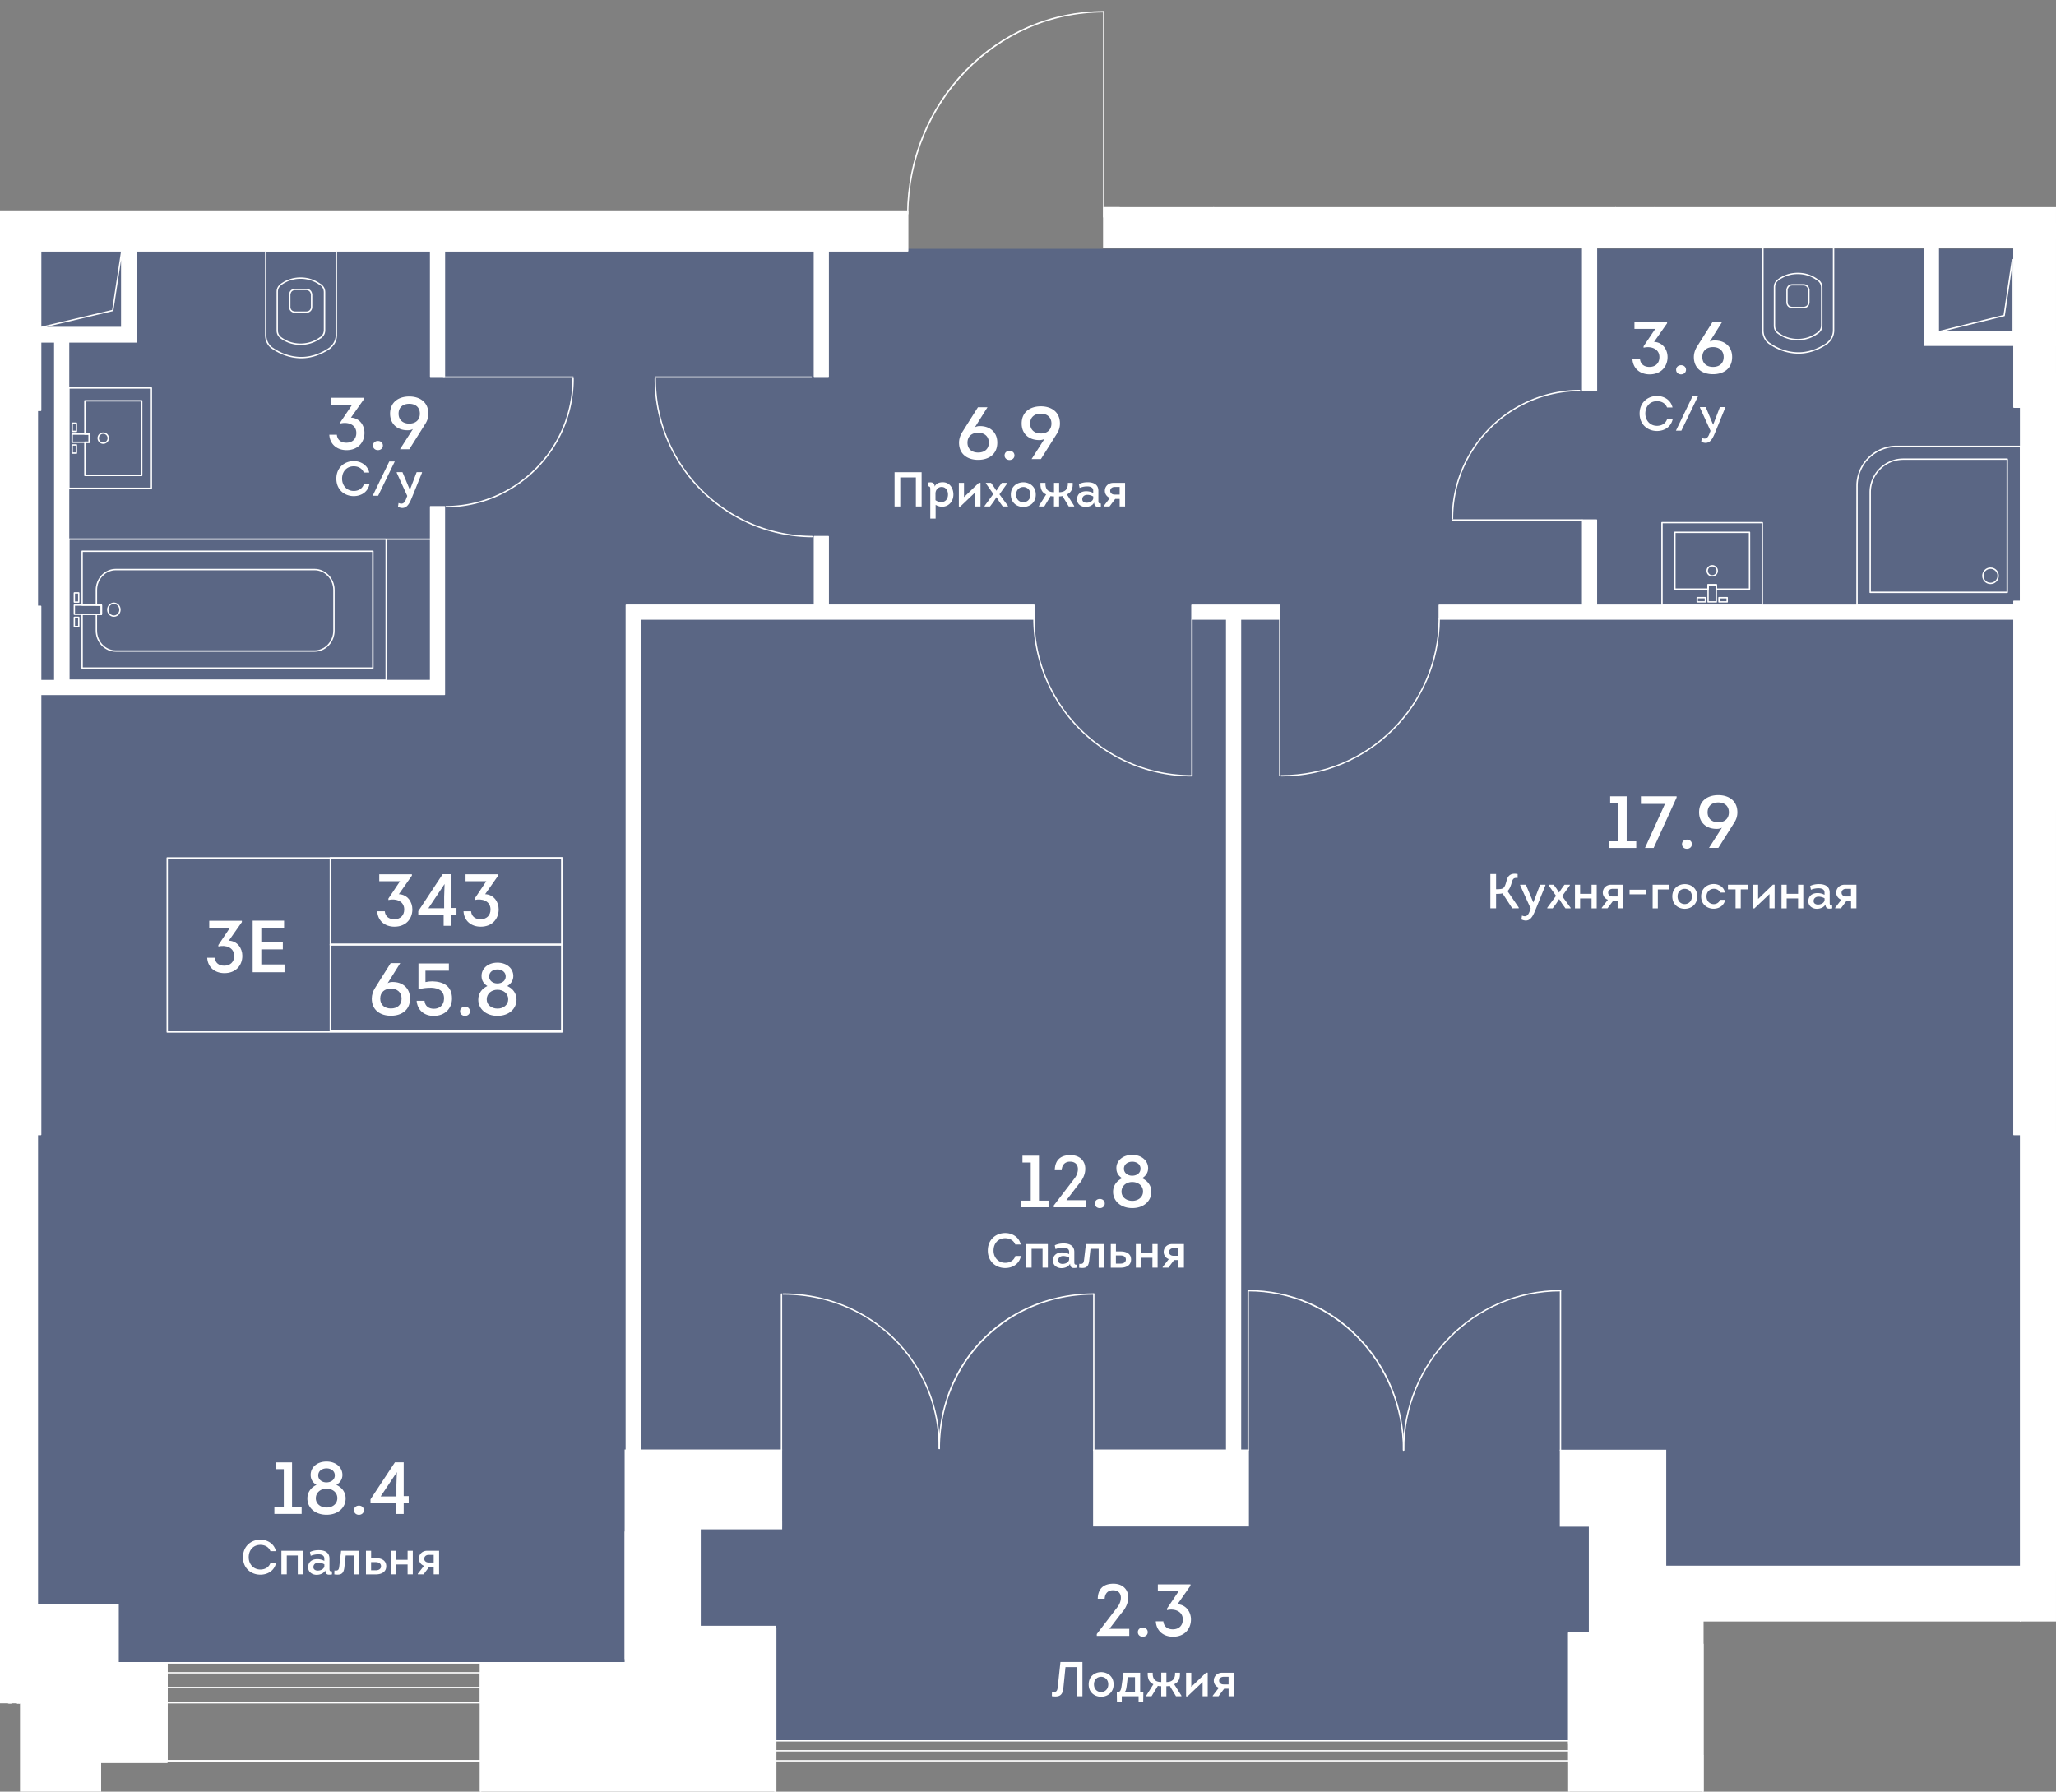 <svg viewBox="0 0 573.77 500" xmlns="http://www.w3.org/2000/svg"><rect x="0" y="0" width="573.77" height="500" fill="#808080" stroke="none"/><clipPath id="a"><path d="M312.49 57.8V0h-68.51v57.8H0v417.65h5.58V500h469.84v-47.49h98.35V57.8z"/></clipPath><clipPath id="b"><path d="M-913.89-779.67h2659.83V500.6H-913.89z"/></clipPath><clipPath id="c"><path d="M-913.89-779.67h2659.83V500.6H-913.89z"/></clipPath><path d="M7.04 69.43v394.74h208.01v21.73h259.02v-48.67h96.59V69.43z" fill="#425688" opacity=".6"/><g clip-path="url(#a)"><g clip-path="url(#b)" fill="#fff"><path clip-path="url(#c)" d="M488.24 164.61h-9.27c-.11 0-.19-.08-.19-.19v-1.02h-1.9v1.02c0 .11-.08.19-.19.19h-9.27c-.05 0-.1-.02-.14-.06-.04-.03-.06-.08-.06-.14v-15.85c0-.11.08-.19.19-.19h20.83c.11 0 .19.08.19.19v15.86c.01.11-.08.19-.19.19m-9.07-.39h8.88v-15.47H467.6v15.47h8.88v-1.02c0-.11.08-.19.19-.19h2.29c.11 0 .19.08.19.19v1.02zm-3.23 3.94h-2.29a.19.19 0 0 1-.19-.19v-1.17c0-.11.08-.19.19-.19h2.29c.1 0 .19.08.19.19v1.17c0 .11-.09.19-.19.19m-2.1-.38h1.9v-.79h-1.9zm8.17.38h-2.29a.19.19 0 0 1-.19-.19v-1.17c0-.1.08-.19.19-.19h2.29c.11 0 .19.08.19.19v1.17c0 .11-.08.19-.19.19m-2.1-.38h1.9V167h-1.9z"/><path clip-path="url(#c)" d="M477.83 160.9c-.88 0-1.6-.72-1.6-1.6s.72-1.6 1.6-1.6 1.6.72 1.6 1.6c0 .89-.72 1.6-1.6 1.6m0-2.81c-.67 0-1.21.54-1.21 1.21s.54 1.21 1.21 1.21 1.21-.54 1.21-1.21c0-.66-.54-1.21-1.21-1.21"/><path clip-path="url(#c)" d="M491.83 169.12h-28.01c-.05 0-.1-.02-.14-.06-.04-.03-.06-.09-.06-.14v-23.06c0-.11.08-.19.19-.19h28.01c.05 0 .1.02.14.06.04.03.05.08.05.14v23.06c.02.1-.07.19-.18.19m-27.82-.39h27.63v-22.68h-27.63z"/><path clip-path="url(#c)" d="M478.97 168.16h-2.29c-.11 0-.19-.08-.19-.19v-4.77c0-.11.08-.19.19-.19h2.29c.05 0 .1.02.14.06.03.03.05.08.05.14v4.77c.01.1-.08.18-.19.18m-2.1-.38h1.9v-4.38h-1.91v4.38zm-437.31-34.9H23.7c-.05 0-.1-.02-.14-.06-.04-.03-.06-.08-.06-.14v-9.27c0-.11.08-.19.19-.19h1.02v-1.9h-1.02c-.11 0-.19-.08-.19-.19v-9.27c0-.05.02-.1.06-.14.03-.04.08-.06.14-.06h15.85c.11 0 .19.08.19.19v20.83c0 .05-.02.1-.05.14s-.08.06-.13.06m-15.66-.38h15.47v-20.45H23.9v8.88h1.02c.11 0 .19.09.19.19v2.29c0 .11-.08.19-.19.19H23.9zm-2.58-11.92h-1.17c-.11 0-.19-.08-.19-.19v-2.29c0-.11.08-.19.19-.19h1.17c.1 0 .19.08.19.19v2.29c0 .1-.08.19-.19.19m-.98-.39h.78v-1.9h-.78zm.98 6.46h-1.17a.19.19 0 0 1-.19-.19v-2.29c0-.11.08-.19.19-.19h1.17c.1 0 .19.08.19.19v2.29c0 .1-.08.19-.19.19m-.98-.39h.79v-1.9h-.79z"/><path clip-path="url(#c)" d="M28.81 123.87c-.88 0-1.6-.72-1.6-1.6s.72-1.6 1.6-1.6 1.6.72 1.6 1.6c0 .89-.71 1.6-1.6 1.6m0-2.81c-.67 0-1.21.54-1.21 1.21s.54 1.21 1.21 1.21 1.21-.54 1.21-1.21c.01-.66-.54-1.21-1.21-1.21"/><path clip-path="url(#c)" d="M42.26 136.47H19.19c-.05 0-.1-.02-.14-.06-.04-.03-.06-.08-.06-.14v-28.01c0-.1.08-.19.19-.19h23.06c.11 0 .19.08.19.19v28.01c0 .05-.02.1-.05.14-.02.04-.07.06-.12.06m-22.87-.38h22.68v-27.62H19.4z"/><path clip-path="url(#c)" d="M24.92 123.61h-4.77c-.05 0-.1-.02-.14-.06-.04-.03-.06-.08-.06-.14v-2.29c0-.11.08-.19.19-.19h4.76c.11 0 .19.08.19.19v2.29c.02.12-.07.2-.17.2m-4.58-.38h4.38v-1.9h-4.38zM503.29 86h-3.08c-1 0-1.7-.69-1.7-1.67V80.8c0-.08.03-.14.05-.17.15-.82.8-1.34 1.65-1.34h3.08c.86 0 1.51.53 1.65 1.35.02.02.05.08.05.16v3.54c0 .98-.69 1.66-1.7 1.66m-3.09-6.33c-.67 0-1.16.4-1.27 1.04v.02c-.01.04-.03.08-.05.1v3.51c0 .76.53 1.28 1.32 1.28h3.08c.79 0 1.32-.52 1.32-1.28V80.8c-.02 0-.03-.03-.05-.08-.12-.65-.6-1.05-1.27-1.05z"/><path clip-path="url(#c)" d="M501.96 98.7h-.27c-2.79-.05-5.6-1-8.12-2.77-1.14-.86-1.78-2.22-1.78-3.72V68.93c0-.11.09-.19.19-.19h19.72c.11 0 .19.08.19.19v23.22a4.7 4.7 0 0 1-1.71 3.66.2.2 0 0 1-.08.12c-2.58 1.81-5.4 2.77-8.14 2.77m-.06-.39h.06c2.63 0 5.35-.92 7.84-2.65.01-.04.03-.08.07-.1a4.312 4.312 0 0 0 1.63-3.41V69.12h-19.33V92.2c0 1.38.59 2.63 1.63 3.41 2.51 1.76 5.32 2.7 8.1 2.7"/><path clip-path="url(#c)" d="M501.71 94.95c-2.05 0-3.93-.61-5.58-1.81-.76-.59-1.12-1.3-1.12-2.24V80.17c0-.94.36-1.65 1.12-2.23 1.65-1.21 3.53-1.82 5.59-1.82s3.93.61 5.57 1.8c.03 0 .07.01.11.03.02.01.05.03.07.05.01.01.03.04.04.06.74.58 1.09 1.28 1.09 2.22V90.8c0 .93-.34 1.63-1.09 2.21-.01.02-.02.05-.04.07a.18.18 0 0 1-.07.05c-.05.02-.09.02-.12.03-1.62 1.18-3.5 1.79-5.57 1.79m-5.35-2.12c1.58 1.16 3.38 1.74 5.35 1.74 1.98 0 3.78-.59 5.36-1.75.04-.03.08-.04.11-.05.01-.02.02-.03.04-.04.66-.51.97-1.12.97-1.94V80.27c0-.82-.31-1.43-.97-1.94-.01-.01-.03-.02-.04-.04-.03 0-.07-.02-.11-.04-1.58-1.16-3.38-1.75-5.37-1.75-1.97 0-3.78.59-5.35 1.74-.66.5-.96 1.12-.96 1.92V90.9c.01.81.31 1.42.97 1.93M85.45 87.3h-3.08c-1 0-1.7-.69-1.7-1.67v-3.54c0-.08.03-.14.05-.17.15-.82.79-1.34 1.65-1.34h3.08c.86 0 1.51.53 1.65 1.35.02.02.05.08.05.16v3.54c.01.98-.69 1.67-1.7 1.67m-3.08-6.33c-.67 0-1.16.4-1.27 1.04v.02c-.01.04-.03.08-.05.1v3.51c0 .76.53 1.28 1.32 1.28h3.08c.79 0 1.32-.52 1.32-1.28V82.1c-.02 0-.03-.03-.05-.08-.12-.65-.6-1.05-1.27-1.05z"/><path clip-path="url(#c)" d="M84.13 99.99h-.27c-2.79-.05-5.6-1-8.12-2.77-1.14-.86-1.78-2.22-1.78-3.72V70.23c0-.11.08-.19.19-.19h19.72c.11 0 .19.08.19.19v23.22a4.7 4.7 0 0 1-1.71 3.66.2.2 0 0 1-.08.12c-2.58 1.8-5.4 2.76-8.14 2.76m-.06-.38h.06c2.63 0 5.35-.92 7.84-2.65.01-.04.03-.08.07-.1a4.312 4.312 0 0 0 1.63-3.41V70.42H74.34V93.5c0 1.38.59 2.63 1.63 3.41 2.51 1.76 5.31 2.7 8.1 2.7"/><path clip-path="url(#c)" d="M83.88 96.25c-2.05 0-3.93-.61-5.58-1.81-.76-.59-1.12-1.3-1.12-2.24V81.47c0-.94.36-1.65 1.12-2.23 1.65-1.21 3.53-1.82 5.59-1.82s3.92.61 5.57 1.8c.03 0 .07.01.11.03.02.01.05.03.07.05.01.01.02.04.04.06.74.58 1.09 1.28 1.09 2.22V92.1c0 .93-.34 1.63-1.09 2.21-.01.02-.02.05-.04.07a.18.18 0 0 1-.07.05c-.05.02-.08.02-.11.02-1.64 1.19-3.52 1.8-5.58 1.8m-5.35-2.13c1.58 1.16 3.38 1.74 5.35 1.74 1.98 0 3.78-.59 5.36-1.75.04-.03.08-.04.11-.05.01-.02.02-.03.04-.04.66-.51.97-1.12.97-1.94V81.57c0-.82-.31-1.43-.97-1.94-.01-.01-.03-.02-.04-.04-.03 0-.07-.02-.11-.04-1.58-1.16-3.38-1.75-5.37-1.75-1.97 0-3.78.59-5.35 1.74-.66.5-.96 1.12-.96 1.92V92.2c0 .8.31 1.42.97 1.92m485.36 75h-45.65c-.05 0-.1-.02-.14-.06-.04-.03-.06-.09-.06-.14l.01-33.32c0-6.19 5.04-11.23 11.23-11.23h34.62c.05 0 .1.02.14.06.03.03.05.08.05.14v44.36c0 .1-.09.19-.2.19m-45.45-.39h45.26l.01-43.97h-34.42c-5.98 0-10.85 4.86-10.85 10.84z"/><path clip-path="url(#c)" d="M560.17 165.5h-38.25c-.11 0-.19-.08-.19-.19v-27.92c0-2.52.98-4.89 2.77-6.68a9.372 9.372 0 0 1 6.67-2.76h29c.05 0 .1.02.14.06.03.03.05.08.05.14v37.17c0 .09-.08.18-.19.18m-38.06-.39h37.86l.01-36.78h-28.81c-2.42 0-4.69.94-6.4 2.65a8.985 8.985 0 0 0-2.65 6.4z"/><path clip-path="url(#c)" d="M555.5 163.01c-1.28 0-2.32-1.04-2.32-2.32s1.04-2.32 2.32-2.32 2.32 1.04 2.32 2.32-1.04 2.32-2.32 2.32m0-4.25c-1.07 0-1.93.87-1.93 1.93 0 1.07.87 1.94 1.93 1.94 1.07 0 1.93-.87 1.93-1.94 0-1.06-.86-1.93-1.93-1.93m-432.88-8.1H107.9c-.11 0-.19-.08-.19-.19s.08-.19.19-.19h14.72c.11 0 .19.08.19.19s-.08.19-.19.19"/><path clip-path="url(#c)" d="M107.77 190.03H19.19c-.05 0-.1-.02-.14-.06-.04-.03-.06-.08-.06-.14v-39.37c0-.1.08-.19.19-.19h88.58c.05 0 .1.02.14.06.04.03.06.08.06.14v39.37c0 .1-.08.19-.19.19m-88.38-.39h88.19v-38.98H19.39z"/><path clip-path="url(#c)" d="M31.78 172.13c-1.05 0-1.89-.89-1.89-1.98 0-1.1.85-1.99 1.89-1.99 1.05 0 1.89.89 1.89 1.99.01 1.09-.84 1.98-1.89 1.98m0-3.58c-.83 0-1.51.72-1.51 1.6s.68 1.6 1.51 1.6 1.51-.72 1.51-1.6-.68-1.6-1.51-1.6m-9.8 6.48h-1.24c-.11 0-.19-.08-.19-.19v-2.56c0-.11.08-.19.19-.19h1.24c.11 0 .19.08.19.19v2.56c.01.1-.08.19-.19.19m-1.05-.38h.86v-2.18h-.86zm1.05-6.43h-1.24c-.11 0-.19-.08-.19-.19v-2.56c0-.11.08-.19.19-.19h1.24c.11 0 .19.08.19.19v2.56c.01.11-.08.19-.19.19m-1.05-.38h.86v-2.18h-.86z"/><path clip-path="url(#c)" d="M87.77 181.89H32.32c-3.1 0-5.62-2.65-5.62-5.91v-4.55c0-.11.08-.19.19-.19h1.2v-2.18h-1.2c-.11 0-.19-.08-.19-.19v-4.2c0-3.26 2.52-5.91 5.62-5.91h55.45c3.1 0 5.62 2.65 5.62 5.91v11.31c0 3.26-2.52 5.91-5.62 5.91m-60.68-10.26v4.35c0 3.04 2.34 5.52 5.23 5.52h55.45c2.89 0 5.23-2.48 5.23-5.52v-11.31c0-3.04-2.35-5.52-5.23-5.52H32.33c-2.89 0-5.23 2.48-5.23 5.52v4.01h1.2c.11 0 .19.08.19.19v2.57c0 .11-.08.19-.19.19z"/><path clip-path="url(#c)" d="M104.05 186.65H22.92c-.11 0-.19-.08-.19-.19v-15.02c0-.11.08-.19.19-.19h5.18v-2.19h-5.17a.19.19 0 0 1-.19-.19v-15.03c0-.05.02-.1.06-.14.03-.03.08-.05.14-.05h81.12c.11 0 .19.08.19.19v32.61c0 .05-.02.1-.05.14a.24.24 0 0 1-.15.06m-80.94-.39h80.74v-32.23H23.11v14.64h5.18c.11 0 .19.08.19.19v2.57c0 .1-.08.19-.19.19h-5.18z"/><path clip-path="url(#c)" d="M28.29 171.62h-7.55c-.11 0-.19-.08-.19-.19v-2.57c0-.11.08-.19.19-.19h7.55c.11 0 .19.09.19.19v2.57c0 .11-.08.19-.19.19m-7.36-.38h7.17v-2.18h-7.17zm676.03 1.52H571.53v-3.86H693.1v-35.26h3.86zm-354.63-1.93h3.86v234.33h-3.86zM178.64 405.17h-3.87V168.9h113.78v3.86H178.64z"/><path clip-path="url(#c)" d="M332.63 168.9h24.52v3.86h-24.52zm69.02 0h162.27v3.86H401.65z"/><path clip-path="url(#c)" d="M441.67 145.12h3.86v25.72h-3.86zm0-77.83h3.86v41.67h-3.86zm160.35 29.07h-64.95V62.53h64.95zm-61.1-3.86h57.22V66.39h-57.22zm-313.65 57.25h3.86v21.08h-3.86zm-107.1-80.21h3.86v35.72h-3.86zM15.28 94.23h3.86v96.65h-3.86z"/><path clip-path="url(#c)" d="M124.03 193.79H11.35v-3.86h108.82v-48.52h3.86zM227.27 67.45h3.86v37.81h-3.86zM38.04 95.43H2.93V65.52h35.11zM6.79 91.57h27.39V69.38H6.79z"/><path clip-path="url(#c)" d="M5.57 96.16h-34.46V65.52H5.57zm-30.59-3.86H1.71V69.38h-26.74V92.3zM-.7 316.63h11.13v131.65H-.7zm564.59 0h10.2v121.45h-10.2zM-.7 114.52h11.13v54.7H-.7zm564.59-10.17h10.2V225.8h-10.2z"/><path clip-path="url(#c)" d="M696.96 172.76H571.53v-3.86H693.1v-35.26h3.86zm-354.63-1.93h3.86v234.33h-3.86zM178.64 405.17h-3.87V168.9h113.78v3.86H178.64z"/><path clip-path="url(#c)" d="M332.63 168.9h24.52v3.86h-24.52zm69.02 0h162.27v3.86H401.65z"/><path clip-path="url(#c)" d="M441.67 145.12h3.86v25.72h-3.86zm0-77.83h3.86v41.67h-3.86zm160.35 29.07h-64.95V62.53h64.95zm-61.1-3.86h57.22V66.39h-57.22zm-313.65 57.25h3.86v21.08h-3.86zm-107.1-80.21h3.86v35.72h-3.86zM15.28 94.23h3.86v96.65h-3.86z"/><path clip-path="url(#c)" d="M124.03 193.79H11.35v-3.86h108.82v-48.52h3.86zM227.27 67.45h3.86v37.81h-3.86zM38.04 95.43H2.93V65.52h35.11zM6.79 91.57h27.39V69.38H6.79z"/><path clip-path="url(#c)" d="M5.57 96.16h-34.46V65.52H5.57zm-30.59-3.86H1.71V69.38h-26.74V92.3zM-.7 316.63h11.13v131.65H-.7zm564.59 0h10.2v121.45h-10.2zM-.7 114.52h11.13v54.7H-.7zm564.59-10.17h10.2V225.8h-10.2z"/><path clip-path="url(#c)" d="M574.09 225.99h-10.2c-.11 0-.19-.08-.19-.19v-52.84H401.65c-.11 0-.19-.08-.19-.19v-3.86c0-.11.09-.19.19-.19h39.82v-23.59c0-.11.08-.19.19-.19h3.86c.11 0 .19.08.19.19v23.59H563.7v-64.36c0-.11.08-.19.19-.19h10.2c.11 0 .19.08.19.19v64.36H692.9v-35.07c0-.1.08-.19.19-.19h3.86c.11 0 .19.08.19.19v39.13c0 .11-.08.19-.19.19H574.28v52.84c0 .09-.08.18-.19.18m-10-.39h9.81v-52.84c0-.11.09-.19.19-.19h122.68v-38.74h-3.48v35.07c0 .11-.09.19-.19.19H574.09c-.11 0-.19-.08-.19-.19v-64.36h-9.81v64.36c0 .11-.09.19-.19.19H445.53c-.11 0-.19-.08-.19-.19v-23.59h-3.48v23.59c0 .11-.08.19-.19.19h-39.82v3.48H563.9c.11 0 .19.08.19.19zm-217.9 179.76h-3.86a.19.19 0 0 1-.19-.19V172.96h-9.51c-.1 0-.19-.09-.19-.19v-3.86c0-.11.08-.19.19-.19h24.52c.1 0 .19.08.19.19v3.86c0 .11-.09.19-.19.19h-10.77v232.21c.01.1-.08.19-.19.19m-3.66-.39H346V172.76c0-.11.08-.19.19-.19h10.77v-3.48h-24.14v3.48h9.51c.11 0 .19.08.19.19v232.21zm103-295.82h-3.86c-.11 0-.19-.08-.19-.19V67.29c0-.11.08-.19.19-.19h3.86c.11 0 .19.08.19.19v41.67c0 .11-.08.19-.19.19m-3.67-.38h3.48V67.48h-3.48zm160.16-12.22h-64.95c-.11 0-.19-.08-.19-.19V62.53c0-.11.08-.19.19-.19h64.95c.11 0 .19.08.19.19v33.83c0 .11-.09.19-.19.19m-64.77-.38h64.57V62.72h-64.57zm60.9-3.48h-57.23c-.11 0-.19-.08-.19-.19V66.39c0-.11.08-.19.19-.19h57.23c.11 0 .19.08.19.19V92.5c.01.11-.08.19-.19.19m-57.03-.38h56.84V66.59h-56.84zM178.64 405.36h-3.86a.19.19 0 0 1-.19-.19V168.9c0-.11.08-.19.19-.19h52.31v-18.96c0-.11.08-.19.19-.19h3.86c.1 0 .19.08.19.19v18.96h57.22c.11 0 .19.08.19.19v3.86c0 .11-.08.19-.19.19H178.83v232.21c0 .11-.09.2-.19.2m-3.67-.39h3.48V172.76c0-.11.08-.19.19-.19h109.72v-3.48h-57.22c-.11 0-.19-.08-.19-.19v-18.96h-3.48v18.96c0 .11-.08.19-.19.19h-52.31zm-50.94-299.52h-3.86c-.11 0-.19-.08-.19-.19V69.54c0-.11.08-.19.19-.19h3.86c.11 0 .19.08.19.19v35.72c.01.1-.08.19-.19.19m-3.67-.39h3.48V69.73h-3.48zm3.67 88.92H11.35c-.11 0-.19-.08-.19-.19v-3.86c0-.11.08-.19.19-.19h3.74V95.62H5.77v.54c0 .11-.08.19-.19.19h-34.46c-.11 0-.19-.08-.19-.19V65.52c0-.11.08-.19.19-.19h66.93c.11 0 .19.08.19.19v29.91c0 .11-.08.19-.19.19H19.33v94.11h100.64v-48.32c0-.11.08-.19.19-.19h3.86c.11 0 .19.08.19.19v52.38c.02.11-.07.19-.18.19m-112.49-.38h112.3v-52h-3.48v48.33c0 .11-.08.19-.19.19H19.14c-.11 0-.19-.08-.19-.19v-94.5c0-.11.08-.19.19-.19h18.71V65.71H-28.7v30.26H5.38v-.54c0-.11.08-.19.19-.19h9.7c.11 0 .19.08.19.19v94.5c0 .11-.08.19-.19.19h-3.74v3.48zM1.71 92.49h-26.73c-.11 0-.19-.08-.19-.19V69.38c0-.11.08-.19.19-.19H1.71c.11 0 .19.08.19.19V92.3c0 .11-.08.19-.19.19m-26.55-.39H1.52V69.57h-26.35V92.1zm59.02-.34H6.79c-.11 0-.19-.08-.19-.19V69.38c0-.11.08-.19.19-.19h27.39c.11 0 .19.08.19.19v22.19c0 .11-.08.19-.19.19m-27.2-.39h27.01v-21.8H6.98zm224.15 14.08h-3.86c-.11 0-.19-.08-.19-.19V67.45c0-.11.08-.19.19-.19h3.86c.11 0 .19.08.19.19v37.81c.01.1-.08.19-.19.19m-3.67-.39h3.48V67.64h-3.48zM10.42 448.47H-.7a.19.19 0 0 1-.19-.19V316.63c0-.1.08-.19.19-.19h11.13c.11 0 .19.09.19.19v131.65c-.01.1-.09.19-.2.19m-10.93-.39h10.74V316.82H-.51v131.26zm574.6-9.81h-10.2c-.11 0-.19-.08-.19-.19V316.63c0-.1.09-.19.19-.19h10.2c.11 0 .19.09.19.19v121.44c0 .11-.08.2-.19.2m-10-.39h9.81V316.82h-9.81z"/><path clip-path="url(#c)" d="M10.42 169.42H-.7c-.11 0-.19-.08-.19-.19v-54.7c0-.11.08-.19.19-.19h11.13c.11 0 .19.08.19.19v54.7c-.01.1-.09.19-.2.19m-10.93-.39h10.74v-54.32H-.51v54.32zm308.53-108.3c-.11 0-.19-.08-.19-.19V3.27c0-.11.08-.19.19-.19s.19.08.19.19v57.27c0 .11-.09.19-.19.19"/><path clip-path="url(#c)" d="M253.32 59.86c-.11 0-.19-.08-.19-.19.1-15.16 5.86-29.38 16.21-40.05 10.34-10.66 24.05-16.53 38.61-16.53h.07c.11 0 .19.08.19.19 0 .1-.08.19-.19.19h-.07c-29.82 0-54.23 25.2-54.44 56.2 0 .1-.09.19-.19.19m103.83 156.83c-.11 0-.19-.08-.19-.19v-43.57c0-.1.08-.19.19-.19s.19.08.19.19v43.57c.01.11-.08.19-.19.19m.47 0h-.05c-.11 0-.19-.08-.19-.19s.08-.19.19-.19h.05c24.02 0 43.67-19.52 43.84-43.54 0-.1.09-.19.19-.19.11 0 .19.09.19.19-.16 24.23-20 43.92-44.22 43.92m-24.99 0c-.11 0-.19-.08-.19-.19v-43.57c0-.1.09-.19.19-.19.11 0 .19.08.19.19v43.57c.01.11-.08.19-.19.19"/><path clip-path="url(#c)" d="M332.58 216.69c-24.22 0-44.06-19.69-44.23-43.92a.19.19 0 1 1 .38 0c.17 24.02 19.83 43.54 43.84 43.54.14 0 .24.07.24.19.01.12-.1.19-.23.19M226.43 105.44h-43.57c-.11 0-.19-.08-.19-.19s.08-.19.19-.19h43.57c.11 0 .19.08.19.19s-.08.19-.19.19m.16 44.5c-24.25-.17-43.95-20.03-43.92-44.28 0-.11.08-.19.19-.19s.19.08.19.19c-.03 24.03 19.5 43.72 43.54 43.89.11 0 .19.09.19.2.01.11-.08.19-.19.19m-66.65-44.5h-36.16c-.11 0-.19-.08-.19-.19s.08-.19.19-.19h36.16c.11 0 .19.08.19.19s-.09.19-.19.19m-35.45 36.16a.19.19 0 0 1-.19-.19c0-.11.08-.2.19-.2 19.46-.14 35.27-16.08 35.25-35.54 0-.11.08-.19.19-.19.1 0 .19.08.19.19.03 19.68-15.95 35.8-35.63 35.93zm317.03 3.71h-36.16c-.11 0-.19-.08-.19-.19s.09-.19.19-.19h36.16c.11 0 .19.08.19.19 0 .1-.09.19-.19.19m-36.16-.42a.19.19 0 0 1-.19-.19c-.02-19.67 15.97-35.79 35.64-35.92.11 0 .19.08.19.19s-.09.19-.19.19c-19.46.14-35.28 16.08-35.26 35.54 0 .1-.08.19-.19.19m-100.12 260c-.11 0-.19-.08-.19-.19v-43.57a.19.19 0 1 1 .38 0v43.57c0 .11-.09.19-.19.19"/><path clip-path="url(#c)" d="M262.13 404.43c-.11 0-.19-.08-.19-.19 0-11.81 4.43-22.76 12.49-30.81 8.05-8.05 19-12.49 30.81-12.49a.19.19 0 1 1 0 .38c-24.07 0-42.92 18.85-42.92 42.92 0 .11-.09.19-.19.19"/><path clip-path="url(#c)" d="M262.13 404.43c-.11 0-.19-.08-.19-.19 0-24.07-19.06-42.92-43.38-42.92a.19.19 0 1 1 0-.38c24.54 0 43.77 19.02 43.77 43.3-.01.11-.1.19-.2.19m-44.04.46c-.11 0-.19-.08-.19-.19v-43.57c0-.1.09-.19.19-.19.11 0 .19.09.19.19v43.57c0 .11-.08.19-.19.19m217.4 0c-.11 0-.19-.08-.19-.19v-44.5c0-.11.08-.19.19-.19s.19.08.19.19v44.5c0 .11-.08.19-.19.19"/><path clip-path="url(#c)" d="M391.69 404.89c-.11 0-.19-.08-.19-.19 0-24.65 19.74-44.69 44-44.69.11 0 .19.08.19.19 0 .1-.08.19-.19.19-24.05 0-43.61 19.88-43.61 44.31-.01.11-.1.19-.2.19"/><path clip-path="url(#c)" d="M391.69 404.89c-.11 0-.19-.08-.19-.19 0-24.43-19.36-44.31-43.15-44.31-.11 0-.19-.08-.19-.19s.08-.19.19-.19c11.74 0 22.73 4.69 30.93 13.19 8.13 8.43 12.6 19.62 12.6 31.51 0 .1-.09.18-.19.18"/><path clip-path="url(#c)" d="M348.34 404.89c-.11 0-.19-.08-.19-.19v-44.5c0-.11.08-.19.19-.19s.19.08.19.19v44.5c.01.11-.08.19-.19.19m213.28-312.2h-20.25c-.1 0-.18-.07-.19-.17s.05-.19.14-.21l17.81-4.42 2.29-15.46c.02-.1.1-.16.19-.16h.02c.1 0 .18.09.18.19V92.5c0 .11-.08.19-.19.19m-18.67-.38h18.48V75.08l-1.93 13c-.01.08-.07.14-.14.16zm-508.97-.72H11.35c-.1 0-.18-.07-.19-.17s.05-.19.15-.21l19.98-4.72L33.79 70c.02-.1.1-.16.19-.16H34c.1.01.18.09.18.19V91.4c-.01.1-.1.19-.2.19m-20.97-.39h20.77V72.59l-2.13 14.08c-.01.08-.07.14-.14.16zm528.37-47.52H481.1c-.11 0-.19-.08-.19-.19v-115.2c0-.11.08-.19.19-.19h60.27c.1 0 .19.08.19.19v115.2c.01.1-.08.19-.18.19m-60.08-.39h59.89V-71.53H481.3zm-52.07.39h-60.27c-.11 0-.19-.08-.19-.19v-115.2c0-.11.08-.19.19-.19h60.27c.11 0 .19.08.19.19v115.2c0 .1-.09.19-.19.19m-60.08-.39h59.89V-71.53h-59.89zm77.26 4.1h-4.72c-.11 0-.19-.08-.19-.19V-75.54c0-.11.08-.19.19-.19h4.72c.1 0 .19.08.19.19V47.2c0 .11-.09.19-.19.19m-4.53-.38h4.33V-75.34h-4.33zm117.75.38h-4.72c-.11 0-.19-.08-.19-.19V-75.54c0-.11.08-.19.19-.19h4.72c.11 0 .19.08.19.19V47.2c0 .11-.08.19-.19.19m-4.53-.38h4.34V-75.34h-4.34zM150.41 475.35H22.01a.19.19 0 0 1-.19-.19v-11.13c0-.1.08-.19.19-.19h128.4c.11 0 .19.09.19.19v11.13c0 .11-.08.19-.19.19m-128.21-.38h128.02v-10.74H22.2z"/><path clip-path="url(#c)" d="M32.92 464.23H22.01a.19.19 0 0 1-.19-.19v-4.91h-76.56v4.91c0 .1-.08.19-.19.19h-11.13c-.1 0-.19-.09-.19-.19v-16.22c0-.11.08-.19.19-.19h98.98c.11 0 .19.08.19.19v16.22c0 .1-.08.19-.19.19m-10.72-.39h10.52V448h-98.6v15.84h10.74v-4.91c0-.1.08-.19.19-.19H22c.11 0 .19.08.19.19v4.91zm177.81 19.86h-49.6c-.11 0-.19-.08-.19-.19v-19.47c0-.1.09-.19.19-.19h49.6c.11 0 .19.09.19.19v19.47c0 .1-.08.19-.19.19m-49.41-.39h49.21v-19.08H150.6zm413.29.39c-.05 0-.1-.02-.14-.05-.03-.04-.06-.08-.06-.14V449.4h-98.35v34.11c0 .1-.08.19-.19.19H454.5a.19.19 0 0 1-.19-.19v-46.35c0-.1.08-.19.19-.19h120.52c.11 0 .19.09.19.19v45.89c0 .1-.08.19-.19.19zm-109.2-.39h10.28V449.2c0-.1.09-.19.19-.19h98.73c.11 0 .19.09.19.19v34.11l10.74-.45v-45.51H454.69z"/><path clip-path="url(#c)" d="M1745.47 500.8H554.16c-.1 0-.19-.09-.19-.19v-41.48h-78.42v41.48c0 .1-.08.19-.19.19H-913.89a.19.19 0 0 1-.19-.19v-616c0-.1.09-.19.19-.19h40.14V-194h-40.14c-.11 0-.19-.08-.19-.19v-585.15c0-.11.09-.19.19-.19H475.36c.11 0 .19.09.19.19v40.76h78.42v-40.76c0-.11.09-.19.19-.19h1191.31c.1 0 .19.09.19.19v637.07c0 .1-.09.19-.19.19h-40.6v78.88h40.6c.1 0 .19.08.19.19V500.6c0 .11-.09.2-.19.2m-1191.12-.39h1190.92V-62.82h-40.59c-.11 0-.19-.08-.19-.19v-79.27c0-.11.09-.19.19-.19h40.59v-636.69H554.35v40.76c0 .11-.09.19-.19.19h-78.8a.19.19 0 0 1-.19-.19v-40.76H-913.69v584.77h40.14c.11 0 .19.08.19.19v78.8c0 .11-.09.19-.19.19h-40.14V500.4H475.16v-41.47c0-.11.08-.19.19-.19h78.8c.11 0 .19.08.19.19v41.48z"/><path clip-path="url(#c)" d="M216.23 500.79h-82.12c-.11 0-.19-.08-.19-.19v-9.02H11.81c-.11 0-.19-.08-.19-.19v-22.52h-56.17v22.52c0 .11-.08.19-.19.19h-113.83v9.02c0 .11-.08.19-.19.19h-82.05c-.11 0-.19-.08-.19-.19v-9.02h-262.67v9.02c0 .11-.08.19-.19.19h-82.28c-.11 0-.19-.08-.19-.19v-36.57c0-.1.09-.19.19-.19h6.95c.11 0 .19.08.19.19s-.08.19-.19.19h-6.76v36.18h81.89v-9.02c0-.1.08-.19.19-.19h263.06c.11 0 .19.08.19.19v9.02h81.67v-9.02c0-.1.08-.19.19-.19h113.83v-22.52c0-.11.08-.19.19-.19h56.55c.11 0 .19.08.19.19v22.52h122.11c.11 0 .19.08.19.19v9.02h81.74v-45.91h-20.67a.19.19 0 0 1-.19-.19v-28.28c0-.11.08-.19.19-.19h22.52v-1.2c0-.1.09-.19.19-.19.11 0 .19.09.19.19v1.39c0 .1-.09.19-.19.19h-22.52v27.89h20.67c.11 0 .19.09.19.19v46.3c.01.12-.08.2-.19.2"/><path clip-path="url(#c)" d="M437.81 491.58H216.23c-.11 0-.19-.08-.19-.19v-5.56c0-.11.08-.19.19-.19H437.8c.11 0 .19.08.19.19v5.56c.01.1-.07.19-.18.19m-221.38-.39h221.19v-5.18H216.43z"/><path clip-path="url(#c)" d="M437.81 488.79H216.23c-.11 0-.19-.08-.19-.19 0-.1.08-.19.19-.19H437.8c.11 0 .19.09.19.19.01.11-.07.19-.18.19m-303.7 2.79H46.6c-.11 0-.19-.08-.19-.19v-27.35c0-.1.08-.19.19-.19h87.51c.11 0 .19.09.19.19v27.35c0 .1-.08.19-.19.19m-87.32-.39h87.13v-26.96H46.79z"/><path clip-path="url(#c)" d="M134.11 475.35H46.6a.19.19 0 0 1-.19-.19v-4.17c0-.1.08-.19.19-.19h87.51c.11 0 .19.09.19.19v4.17c0 .11-.08.19-.19.19m-87.32-.38h87.13v-3.79H46.79z"/><path clip-path="url(#c)" d="M134.11 471.18H46.6a.19.19 0 0 1-.19-.19v-4.17c0-.1.08-.19.19-.19h87.51c.11 0 .19.09.19.19v4.17c0 .1-.08.19-.19.19m-87.32-.38h87.13v-3.79H46.79zm489.29 12.9h-43.57c-.05 0-.08-.02-.12-.05l-.03-.03c-.02-.02-.03-.05-.03-.09v-19.52c0-.02.01-.04.03-.07.02-.02.03-.04.05-.06s.05-.02.08-.03h43.6c.05 0 .08.02.12.05l.03.03c.02.02.03.05.03.08v19.5c0 .03-.01.07-.03.09l-.03.03c-.03.03-.07.05-.12.05h-.01zm-42.67-.39h41.76l-20.88-9.33zm-.71-18.98v18.87l21.12-9.43zm22.07 9.44 21.12 9.43v-18.87zm-21.36-9.54 20.88 9.33 20.88-9.33zM5.32 493.89h-43.57c-.05 0-.08-.02-.12-.05l-.03-.03c-.02-.02-.03-.05-.03-.09V474.2c0-.02.01-.04.02-.06.02-.02.03-.05.06-.06.03-.02.07-.02.11-.03H5.32c.05 0 .08.02.12.05l.03.03c.02.02.03.05.03.08v19.5c0 .03-.01.07-.03.09l-.03.03s.01 0 0 0c-.03.03-.07.04-.12.05zm-42.66-.38H4.42l-20.88-9.33zm21.35-9.54 21.12 9.44v-18.87zm-22.07-9.44v18.87l21.12-9.44zm.72-.1 20.88 9.33 20.88-9.33zm-170.1-404.41H-1.63v44.5h12.98v-44.5h241.97V58.9h-460.76z"/><path clip-path="url(#c)" d="M11.35 114.72H-1.63c-.11 0-.19-.08-.19-.19V70.22h-205.62c-.11 0-.19-.08-.19-.19V58.9c0-.11.09-.19.19-.19h460.76c.11 0 .19.08.19.19v11.13c0 .11-.08.19-.19.19H11.54v44.31c0 .1-.08.19-.19.19m-12.79-.39h12.59V70.02c0-.11.08-.19.19-.19h241.78V59.09h-460.38v10.74H-1.63c.11 0 .19.08.19.19zm-.19 54.89h12.98v147.41H-1.63z"/><path clip-path="url(#c)" d="M11.35 316.82H-1.63a.19.19 0 0 1-.19-.19V169.22c0-.11.08-.19.19-.19h12.98c.11 0 .19.08.19.19v147.41c0 .1-.08.19-.19.19m-12.79-.38h12.59V169.41H-1.44v147.03zm193.89 137.9v-26.81h-17.93v36.5h-40.41v36.57h82.38v-46.26z"/><path clip-path="url(#c)" d="M216.49 500.8h-82.38a.19.19 0 0 1-.19-.19v-36.57c0-.1.08-.19.19-.19h40.21v-36.32c0-.11.08-.19.19-.19h17.94c.11 0 .19.08.19.19v26.62h23.85c.11 0 .19.09.19.19v46.26c.01.11-.08.2-.19.2m-82.19-.39h82v-45.88h-23.85c-.11 0-.19-.08-.19-.19v-26.62h-17.55v36.32c0 .1-.09.19-.19.19H134.3zm-101.38-52.6h-98.98v16.22h-5.28v27.81h17.8v8.75h81.57v-8.75H46.6v-27.81H32.92zm-71.63 27.35H4.86v18.54h-43.57z"/><path clip-path="url(#c)" d="M28.04 500.79h-81.58a.19.19 0 0 1-.19-.19v-8.56h-17.61c-.11 0-.19-.08-.19-.19v-27.81c0-.1.08-.19.19-.19h5.09v-16.03c0-.1.08-.19.19-.19h98.98c.1 0 .19.09.19.19v16.03H46.6c.1 0 .19.09.19.19v27.81c0 .11-.08.19-.19.19H28.23v8.56c0 .11-.09.19-.19.19m-81.39-.38h81.2v-8.56c0-.1.08-.19.19-.19H46.4v-27.43H32.92a.19.19 0 0 1-.19-.19v-16.03h-98.6v16.03c0 .1-.08.19-.19.19h-5.09v27.43h17.61c.11 0 .19.08.19.19zm58.21-6.51h-43.57a.19.19 0 0 1-.19-.19v-18.54c0-.1.08-.19.19-.19H4.86c.11 0 .19.09.19.19v18.54c0 .1-.08.19-.19.19m-43.38-.39H4.67v-18.16h-43.19zm628.93-29.47h-15.4v-26.89H443.6v18.43h-5.79v45.02h37.57v-10.61h78.31v10.61h36.72v-8.75h3.5v-27.81zm-54.49 19.46h-43.41v-19.47h43.41z"/><path clip-path="url(#c)" d="M590.41 500.79h-36.72a.19.19 0 0 1-.19-.19v-10.41h-77.93v10.41c0 .1-.08.19-.19.19h-37.57a.19.19 0 0 1-.19-.19v-45.02c0-.11.09-.19.19-.19h5.6v-18.24c0-.1.09-.19.19-.19h131.42c.11 0 .19.09.19.19v26.69h18.71c.1 0 .19.09.19.19v27.81c0 .11-.08.19-.19.19h-3.31v8.56c0 .12-.09.2-.2.2m-36.52-.38h36.34v-8.56c0-.1.08-.19.19-.19h3.31v-27.43h-18.71a.19.19 0 0 1-.19-.19v-26.69H443.79v18.24c0 .1-.08.19-.19.19H438v44.64h37.18v-10.41c0-.1.08-.19.19-.19h78.32c.11 0 .19.09.19.19v10.4zm-17.97-16.71h-43.41c-.11 0-.19-.08-.19-.19v-19.47c0-.1.08-.19.19-.19h43.41c.11 0 .19.09.19.19v19.47c0 .1-.08.19-.19.19m-43.22-.39h43.02v-19.08H492.7zm69.34-315.49h13.91v148.81h-13.91z"/><path clip-path="url(#c)" d="M575.94 316.82h-13.91a.19.19 0 0 1-.19-.19V167.82c0-.11.08-.19.19-.19h13.91c.11 0 .19.08.19.19v148.81c.01.1-.08.19-.19.19m-13.71-.38h13.52V168.01h-13.52zm11.86-258.47V-108.9h-31.52v11.12h21.32V57.97H461.91V-97.78h20.4v-11.12h-51.92v11.12h20.4V57.97H349.74V-97.78h20.39v-11.12h-20.39v-44.42h-11.13V57.97h-30.59V69.1h254.02v44.55h13.9V69.1h177.82V57.97z"/><path clip-path="url(#c)" d="M575.94 113.84h-13.91c-.11 0-.19-.08-.19-.19V69.29H308.02c-.11 0-.19-.08-.19-.19V57.97c0-.11.09-.19.19-.19h30.4v-211.11c0-.1.08-.19.19-.19h11.13c.11 0 .19.08.19.19v44.23h20.2c.11 0 .19.08.19.19v11.12c0 .11-.08.19-.19.19h-20.2V57.78H450.6V-97.59h-20.2c-.11 0-.19-.08-.19-.19v-11.12c0-.11.08-.19.19-.19h51.92c.11 0 .19.08.19.19v11.12c0 .11-.08.19-.19.19h-20.2V57.78H563.7V-97.59h-21.13c-.11 0-.19-.08-.19-.19v-11.12c0-.11.09-.19.19-.19h31.52c.11 0 .19.08.19.19V57.78h179.48c.1 0 .19.08.19.19V69.1c0 .1-.09.19-.19.19H576.14v44.36c0 .11-.09.19-.2.19m-13.71-.38h13.52V69.1c0-.11.08-.19.19-.19h177.63V58.17H574.09c-.11 0-.19-.08-.19-.19v-166.69h-31.13v10.74h21.13c.11 0 .19.08.19.19V57.97c0 .11-.09.19-.19.19H461.91c-.11 0-.19-.08-.19-.19V-97.78c0-.1.08-.19.19-.19h20.2v-10.74h-51.53v10.74h20.2c.11 0 .19.08.19.19V57.97c0 .11-.08.19-.19.19H349.73c-.11 0-.19-.08-.19-.19V-97.78c0-.1.08-.19.19-.19h20.2v-10.74h-20.2c-.11 0-.19-.08-.19-.19v-44.23H338.8v211.1c0 .11-.08.19-.19.19h-30.4V68.9h253.83c.11 0 .19.08.19.19zM305.24 404.7h43.11v21.1h-43.11z"/><path clip-path="url(#c)" d="M348.54 425.99h-43.49v-21.48h43.49zm-43.11-.39h42.72v-20.7h-42.72zm148.62 60.93v-49.38h10.76v-32.37h-29.32v21.09h8.11v29.98h-5.79v30.68z"/><path clip-path="url(#c)" d="M454.24 486.72h-16.63v-31.06h5.79v-29.6h-8.11v-21.48H465v32.76h-10.76zm-16.24-.38h15.86v-49.38h10.76v-31.99h-28.94v20.71h8.11v30.37H438zM218.09 426.6v-21.9h-43.57v58.14h29.15v23.42h12.61v-32.35h-20.93V426.6z"/><path clip-path="url(#c)" d="M216.47 486.45h-12.99v-23.42h-29.16v-58.52h43.96v22.28h-22.74v26.92h20.93zm-12.6-.39h12.22V454.1h-20.93v-27.69h22.74v-21.52h-43.19v57.75h29.16zm104.41-39.89h-1.93c.06-2.74 1.52-4.18 4.34-4.2 4.24 0 5.43 4.13 2.73 7.67-.76.87-1.68 2.16-3.82 4.92h5.55v1.97h-9.07v-.51l5.66-7.39c1.54-1.87 1.62-4.83-1.13-4.83-1.41 0-2.25.88-2.33 2.37m9.26 9.33c0-.8.62-1.29 1.38-1.29s1.38.49 1.38 1.29c0 .76-.62 1.27-1.38 1.27-.76.01-1.38-.51-1.38-1.27m7.12-3.02c.14 1.46 1.17 2.22 2.65 2.22 1.66 0 2.78-1.03 2.78-2.74 0-2.41-2.45-3.12-4.42-2.63v-.41l3.25-4.83h-5.8v-1.94h9.11v.37l-3.64 5.19c2.39.1 3.77 2.12 3.77 4.23 0 2.68-1.83 4.83-5 4.83-2.63 0-4.65-1.58-4.81-4.3h2.11zM76.89 410v-1.89h4.61v12.54h2.68v1.85h-7.61v-1.85h2.63V410zm19.57 8.16c0 2.57-2.08 4.57-5.33 4.57-3.23 0-5.35-2-5.35-4.53 0-1.75 1.01-3.09 2.55-3.81-.97-.57-1.63-1.5-1.63-2.73-.06-2.08 1.71-3.78 4.42-3.78 2.67 0 4.44 1.65 4.44 3.74 0 1.23-.7 2.18-1.69 2.77 1.57.73 2.57 2.04 2.59 3.77m-2.32-.06c0-1.63-1.36-2.65-3.02-2.65-1.64 0-2.98 1.07-2.98 2.69 0 1.56 1.36 2.57 3.01 2.57s2.99-1.02 2.99-2.61m-.7-6.37c0-1.21-1.05-1.95-2.3-1.95-1.32 0-2.33.76-2.33 1.97 0 1.17 1.05 1.94 2.3 1.94 1.32-.01 2.33-.76 2.33-1.96m5.35 9.74c0-.8.62-1.29 1.38-1.29s1.38.49 1.38 1.29c0 .76-.62 1.27-1.38 1.27-.76.01-1.38-.51-1.38-1.27m13.87 1.03h-2.18v-3.02h-7.08v-1.07l6.81-10.31h2.45v9.42h1.4v1.95h-1.4zm-1.95-11.6-4.48 6.71h4.4v-3.19l.12-3.52zm174.63-86.49v-1.9h4.61v12.55h2.67v1.85h-7.61v-1.85h2.64v-10.65zm10.95 2.14h-1.93c.06-2.74 1.52-4.18 4.34-4.2 4.24 0 5.43 4.13 2.73 7.67-.76.87-1.68 2.16-3.82 4.92h5.55v1.97h-9.07v-.51l5.66-7.39c1.54-1.87 1.62-4.83-1.13-4.83-1.4 0-2.25.88-2.33 2.37m9.26 9.33c0-.8.62-1.29 1.38-1.29s1.38.49 1.38 1.29c0 .76-.62 1.27-1.38 1.27-.76.01-1.38-.51-1.38-1.27m15.76-3.31c0 2.57-2.08 4.57-5.33 4.57-3.23 0-5.35-2-5.35-4.53 0-1.75 1.01-3.09 2.55-3.81-.97-.57-1.63-1.5-1.63-2.73-.06-2.08 1.71-3.78 4.42-3.78 2.67 0 4.44 1.65 4.44 3.74 0 1.23-.7 2.18-1.69 2.77 1.56.73 2.57 2.04 2.59 3.77m-2.32-.06c0-1.63-1.36-2.65-3.02-2.65-1.64 0-2.98 1.07-2.98 2.69 0 1.56 1.36 2.57 3.01 2.57 1.63 0 2.99-1.02 2.99-2.61m-.7-6.37c0-1.21-1.05-1.95-2.3-1.95-1.32 0-2.33.76-2.33 1.97 0 1.17 1.05 1.94 2.3 1.94 1.32-.01 2.33-.76 2.33-1.96m-42.7-212.5-3.52 5.6c.41-.22.84-.33 1.29-.33 2.84-.06 4.96 1.65 4.96 4.63 0 3.21-2.36 4.79-5.35 4.79-2.96 0-5.33-1.58-5.33-4.79 0-1.05.37-2.14.92-2.98l4.36-6.91h2.67zm.37 9.9c0-1.79-1.26-2.78-2.98-2.78-1.75 0-2.98.99-2.98 2.78s1.25 2.75 2.98 2.75c1.75 0 2.98-.96 2.98-2.75m4.39 3.56c0-.8.62-1.29 1.38-1.29s1.38.49 1.38 1.29c0 .76-.62 1.27-1.38 1.27s-1.38-.51-1.38-1.27m7.53 1.02 3.62-5.66c-.39.23-.88.35-1.36.35-2.88.06-5.02-1.65-5.02-4.63 0-3.21 2.36-4.79 5.35-4.79 2.96 0 5.33 1.58 5.33 4.79 0 1.15-.33 2.08-.97 3.04l-4.34 6.89h-2.61zm-.39-9.93c0 1.79 1.26 2.78 2.98 2.78 1.73 0 2.96-.99 2.96-2.78s-1.24-2.75-2.96-2.75c-1.75 0-2.98.96-2.98 2.75m170.18-18.02c.14 1.46 1.17 2.22 2.65 2.22 1.66 0 2.78-1.03 2.78-2.73 0-2.41-2.45-3.13-4.42-2.63v-.41l3.25-4.83h-5.8v-1.94h9.11v.37l-3.64 5.18c2.39.1 3.77 2.12 3.77 4.24 0 2.67-1.83 4.83-5 4.83-2.63 0-4.65-1.58-4.81-4.3zm10.09 3.03c0-.8.62-1.29 1.38-1.29s1.38.49 1.38 1.29c0 .76-.62 1.27-1.38 1.27-.77 0-1.38-.51-1.38-1.27m12.9-13.46-3.52 5.6c.41-.22.84-.33 1.29-.33 2.84-.06 4.96 1.65 4.96 4.63 0 3.21-2.36 4.79-5.35 4.79-2.96 0-5.33-1.58-5.33-4.79 0-1.05.37-2.14.92-2.98l4.36-6.91h2.67zm.37 9.9c0-1.79-1.26-2.78-2.98-2.78-1.75 0-2.98.99-2.98 2.78s1.25 2.75 2.98 2.75c1.75 0 2.98-.96 2.98-2.75M94.01 121.33c.14 1.46 1.17 2.22 2.65 2.22 1.66 0 2.78-1.03 2.78-2.73 0-2.41-2.45-3.13-4.42-2.63v-.41l3.25-4.83h-5.8V111h9.11v.37l-3.64 5.18c2.39.1 3.77 2.12 3.77 4.24 0 2.67-1.83 4.83-5 4.83-2.63 0-4.65-1.58-4.81-4.3h2.11zm10.08 3.02c0-.8.62-1.29 1.38-1.29s1.38.49 1.38 1.29c0 .76-.62 1.27-1.38 1.27-.76.01-1.38-.51-1.38-1.27m7.53 1.03 3.62-5.66c-.39.23-.88.35-1.36.35-2.88.06-5.02-1.65-5.02-4.63 0-3.21 2.36-4.79 5.35-4.79 2.96 0 5.33 1.58 5.33 4.79 0 1.15-.33 2.08-.97 3.04l-4.34 6.89h-2.61zm-.39-9.94c0 1.79 1.26 2.78 2.98 2.78 1.73 0 2.96-.99 2.96-2.78s-1.24-2.75-2.96-2.75c-1.74 0-2.98.96-2.98 2.75m338.12 108.69v-1.9h4.61v12.55h2.67v1.85h-7.61v-1.85h2.64v-10.65zm18.54-1.55-6.4 14.05h-2.42l5.57-12.28h-6.71v-2.12h9.96zm1.51 13.02c0-.8.62-1.29 1.38-1.29s1.38.49 1.38 1.29c0 .76-.62 1.27-1.38 1.27-.77.01-1.38-.51-1.38-1.27m7.53 1.03 3.62-5.66c-.39.23-.88.35-1.36.35-2.88.06-5.02-1.65-5.02-4.63 0-3.21 2.36-4.79 5.35-4.79 2.96 0 5.33 1.58 5.33 4.79 0 1.16-.33 2.08-.97 3.04l-4.34 6.89h-2.61zm-.39-9.93c0 1.79 1.26 2.78 2.98 2.78 1.73 0 2.96-.99 2.96-2.78s-1.24-2.76-2.96-2.76c-1.75 0-2.98.97-2.98 2.76M72.68 429.68c1.87 0 3.82 1.04 4.32 3.2h-1.53c-.48-1.19-1.55-1.74-2.8-1.75-1.96 0-3.26 1.42-3.26 3.46 0 1.9 1.3 3.42 3.26 3.42 1.31 0 2.42-.64 2.84-1.92h1.55c-.48 2.34-2.45 3.36-4.39 3.36-2.6 0-4.86-1.79-4.86-4.87s2.26-4.9 4.87-4.9m11.89 3.09v6.59H83.1v-5.27h-3.07v5.27h-1.5v-6.59zm3.79 6.72c-1.2 0-2.36-.76-2.36-2.05-.04-1.58 1.11-2.33 2.56-2.33.64 0 1.37.17 1.95.49v-.66c0-1.73-2.97-1.16-3.79-.75l-.22-1.07c.67-.34 1.56-.52 2.43-.52 1.6 0 3.02.56 3.02 2.38v2.6c0 .61-.03 1.01.68.94l.03.85c-1.04.18-1.84.18-1.89-1.12-.43.88-1.48 1.24-2.41 1.24m2.15-2.93c-.49-.29-1.12-.47-1.71-.45-.73.02-1.34.44-1.34 1.24 0 .66.6.96 1.21.96.78 0 1.7-.37 1.85-1.2v-.55zm5.96-2.47-.32 2.94c-.19 2.05-.75 2.64-2.85 2.34l.03-1.09c1.15.16 1.26-.33 1.37-1.3l.49-4.2h5.02v6.59h-1.46v-5.28zm5.66 5.28v-6.59h1.44v2.05h1.32c1.51 0 2.9.59 2.9 2.27 0 1.66-1.42 2.27-2.91 2.27zm1.43-3.41v2.27h1.3c.81 0 1.48-.36 1.48-1.14s-.67-1.14-1.48-1.14h-1.3zm11.64-3.19v6.59h-1.45v-2.76h-3.18v2.76h-1.44v-6.59h1.44v2.53h3.18v-2.53zm3.12 4.2c-.82-.29-1.42-1.08-1.42-1.98 0-1.21.9-2.21 2.33-2.22h3.31v6.59h-1.51v-2.12h-1.24l-1.59 2.12h-1.6v-.17zm2.71-.91v-2.14h-1.38c-.75 0-1.26.45-1.26 1.09 0 .62.52 1.04 1.26 1.04h1.38zm159.51-91.96c1.87 0 3.82 1.04 4.32 3.2h-1.53c-.48-1.19-1.55-1.73-2.8-1.75-1.96 0-3.26 1.42-3.26 3.46 0 1.9 1.3 3.41 3.26 3.41 1.31 0 2.42-.64 2.84-1.91h1.55c-.48 2.34-2.45 3.36-4.39 3.36-2.6 0-4.86-1.79-4.86-4.87 0-3.09 2.26-4.9 4.87-4.9m11.89 3.08v6.59h-1.48v-5.27h-3.06v5.27h-1.5v-6.59zm3.79 6.72c-1.2 0-2.36-.76-2.36-2.05-.04-1.58 1.11-2.33 2.56-2.33.64 0 1.37.16 1.95.49v-.66c0-1.73-2.97-1.16-3.79-.75l-.22-1.07c.67-.34 1.56-.52 2.43-.52 1.6 0 3.02.56 3.02 2.38v2.6c0 .61-.03 1.01.68.94l.03.85c-1.04.18-1.84.18-1.89-1.12-.43.88-1.48 1.24-2.41 1.24m2.14-2.93c-.49-.29-1.12-.46-1.71-.45-.73.02-1.34.44-1.34 1.24 0 .66.6.96 1.21.96.78 0 1.7-.37 1.85-1.2v-.55zm5.97-2.47-.32 2.94c-.19 2.05-.75 2.64-2.85 2.34l.03-1.09c1.15.17 1.26-.33 1.37-1.3l.49-4.2h5.02v6.59h-1.46v-5.28zm5.66 5.28v-6.59h1.44v2.05h1.32c1.51 0 2.9.59 2.9 2.27 0 1.66-1.42 2.27-2.91 2.27zm1.43-3.41v2.27h1.3c.81 0 1.48-.36 1.48-1.14s-.67-1.13-1.48-1.13zm11.64-3.19v6.59h-1.45v-2.76h-3.19v2.76h-1.43v-6.59h1.43v2.53h3.19v-2.53zm3.12 4.2c-.82-.29-1.42-1.08-1.42-1.98 0-1.21.9-2.2 2.33-2.22h3.31v6.59h-1.51v-2.12h-1.24l-1.59 2.12h-1.6v-.16zm2.7-.91v-2.14h-1.38c-.75 0-1.26.45-1.26 1.09 0 .62.52 1.04 1.26 1.04h1.38zm-32.1 120.38c-.2 2.21-.96 2.84-3.23 2.51l.03-1.17c1.22.17 1.49-.3 1.61-1.4l.75-6.97h6.14v9.57h-1.6v-8.15h-3.13zm10.51 2.67c-1.74 0-3.47-1.15-3.47-3.45 0-2.27 1.7-3.4 3.42-3.43 1.77-.03 3.54 1.12 3.54 3.43 0 2.3-1.75 3.45-3.49 3.45m.03-1.32c.98-.02 1.97-.72 1.97-2.14 0-1.43-1.04-2.14-2.05-2.12-.98.03-1.94.73-1.94 2.12 0 1.44 1.01 2.16 2.02 2.14m4.39 2.71-.04-2.68h.17c.97 0 1.05-.94 1.22-2.11l.48-3.32h4.65v5.43h.89l-.04 2.68h-1.29v-1.52h-4.69v1.52zm5.03-6.86h-2.01l-.31 2.5c-.15 1-.26 1.41-.61 1.68h2.94v-4.18zm11.19-1.25h1.36c.07 1.41-.25 2.61-1.61 3.21l2.02 3.21v.16h-1.51l-1.75-2.91c-.22.06-.46.1-.94.1v2.82h-1.43v-2.82c-.5 0-.72-.04-.94-.1l-1.76 2.91h-1.49v-.16l2.01-3.21c-1.35-.6-1.65-1.81-1.59-3.21h1.4c-.07 1.51.46 2.6 2.38 2.6v-2.62h1.43v2.62c1.87 0 2.49-1.09 2.42-2.6m3.48 6.61H331v-6.61h1.45v3.96l4.12-3.97h.47v6.6h-1.43v-3.98zm8.75-2.41c-.82-.29-1.42-1.08-1.42-1.98 0-1.21.9-2.2 2.33-2.22h3.31v6.59h-1.51v-2.12h-1.24l-1.59 2.12h-1.6v-.16zm2.7-.92v-2.14h-1.38c-.75 0-1.26.45-1.26 1.09 0 .62.52 1.04 1.26 1.04h1.38zm-85.66-338.3v9.57h-1.6v-8.12h-4.36v8.12h-1.59v-9.57zm5.89 2.8c1.94 0 2.98 1.63 2.98 3.43 0 2.12-1.53 3.49-3.3 3.4-.54-.03-1.12-.19-1.66-.52v3.84h-1.49v-7.88c0-.76.07-1.14-.7-1.14l-.01-1.02c1.09-.22 1.93-.04 1.93 1.12.37-.9 1.3-1.23 2.25-1.23m-2.01 5.01c.55.38 1.15.56 1.68.53 1-.04 1.8-.76 1.8-2.11 0-1.09-.59-2.11-1.78-2.11-1.02 0-1.71.85-1.71 1.83v1.86zm6.92 1.78h-.41v-6.61h1.44v3.97l4.13-3.98h.47v6.6h-1.44v-3.98zm10.07-2.59-.8 1.26-.99 1.31h-1.51v-.16l2.45-3.34-2.08-2.93v-.16h1.43l.75 1.04.73 1.12h.03l.72-1.09.78-1.07h1.5v.16l-2.16 3.03 2.37 3.24v.16h-1.44l-.97-1.34-.76-1.23zm7.5 2.7c-1.74 0-3.47-1.15-3.47-3.45 0-2.27 1.7-3.41 3.42-3.43 1.77-.03 3.54 1.12 3.54 3.43 0 2.3-1.76 3.45-3.49 3.45m.03-1.32c.98-.01 1.97-.72 1.97-2.13 0-1.44-1.04-2.15-2.05-2.12-.98.03-1.94.73-1.94 2.12-.01 1.44 1 2.14 2.02 2.13m12.41-5.4h1.35c.07 1.41-.24 2.61-1.61 3.21l2.02 3.21v.16h-1.51l-1.75-2.91c-.22.05-.46.1-.94.1v2.82h-1.43v-2.82c-.5 0-.72-.04-.94-.1l-1.76 2.91h-1.49v-.16l2.01-3.21c-1.36-.6-1.65-1.81-1.59-3.21h1.4c-.07 1.5.46 2.6 2.38 2.6v-2.61h1.43v2.61c1.88 0 2.5-1.09 2.43-2.6m4.93 6.71c-1.2 0-2.36-.76-2.36-2.05-.04-1.58 1.11-2.33 2.56-2.33.64 0 1.37.16 1.95.49v-.66c0-1.73-2.97-1.16-3.79-.75l-.22-1.07c.67-.34 1.56-.52 2.43-.52 1.6 0 3.02.56 3.02 2.38v2.6c0 .61-.03 1.01.68.94l.03.85c-1.04.18-1.84.18-1.89-1.12-.42.89-1.48 1.24-2.41 1.24m2.15-2.92c-.49-.29-1.12-.47-1.71-.45-.73.02-1.34.44-1.34 1.24 0 .66.6.96 1.21.96.78 0 1.7-.37 1.85-1.2v-.55zm4.67.41c-.82-.29-1.42-1.08-1.42-1.98 0-1.21.9-2.2 2.33-2.22h3.31v6.59h-1.51v-2.12h-1.24l-1.59 2.12h-1.6v-.16zm2.71-.92v-2.14h-1.38c-.75 0-1.26.45-1.26 1.09 0 .62.52 1.04 1.26 1.04h1.38zm-213.73-9.36c1.87 0 3.82 1.04 4.32 3.2h-1.53c-.48-1.19-1.55-1.74-2.8-1.75-1.96 0-3.26 1.43-3.26 3.46 0 1.9 1.3 3.42 3.26 3.42 1.31 0 2.42-.64 2.84-1.92h1.55c-.48 2.34-2.45 3.36-4.39 3.36-2.6 0-4.86-1.79-4.86-4.87s2.26-4.9 4.87-4.9m9.9.11h1.53l-4.64 9.56h-1.52zm6.29 10.13c-.79 1.95-1.68 3.53-3.86 2.53l.16-1.08c1.18.52 1.72-.07 2.12-1.16l.31-.81-2.94-6.47v-.16h1.6l2.05 4.89h.04l1.87-4.89h1.49v.16zm347.51-28.41c1.87 0 3.82 1.04 4.32 3.2h-1.53c-.48-1.19-1.55-1.74-2.8-1.75-1.96 0-3.26 1.43-3.26 3.46 0 1.9 1.3 3.42 3.26 3.42 1.31 0 2.42-.64 2.84-1.92h1.55c-.48 2.34-2.45 3.36-4.39 3.36-2.6 0-4.86-1.79-4.86-4.87s2.26-4.9 4.87-4.9m9.89.11h1.53l-4.63 9.56h-1.52zm6.3 10.14c-.79 1.95-1.68 3.53-3.86 2.53l.16-1.08c1.18.52 1.72-.07 2.12-1.16l.31-.81-2.94-6.47v-.16h1.6l2.05 4.89h.04l1.87-4.89h1.49v.16zm-61.11 127.4c.72 0 1.45-.01 1.87-.23.56-.3.83-1.27 1.09-2.27.34-1.23 1.08-2.09 3.05-1.73v1.09c-.96-.07-1.3.11-1.59 1.1-.29 1.04-.6 1.97-1.24 2.56l3.14 4.58v.23h-1.8l-2.73-4.18c-.41.15-1.33.15-1.79.15v4.03h-1.6v-9.57h1.6zm10.93 5.9c-.79 1.95-1.68 3.53-3.86 2.53l.16-1.08c1.18.52 1.72-.07 2.12-1.16l.31-.81-2.94-6.47v-.16h1.6l2.05 4.9h.04l1.87-4.9h1.49v.16zm6.65-3.13-.81 1.25-.98 1.32h-1.51v-.17l2.45-3.33-2.08-2.93v-.16h1.42l.76 1.03.72 1.13h.04l.71-1.1.78-1.06h1.51v.16l-2.16 3.02 2.36 3.24v.17h-1.43l-.97-1.35-.77-1.22zm10.5-4.02v6.59h-1.44v-2.77h-3.19v2.77h-1.44v-6.59h1.44v2.53h3.19v-2.53zm3.12 4.19c-.82-.29-1.42-1.08-1.42-1.98 0-1.21.9-2.2 2.33-2.22h3.31v6.59h-1.5v-2.12h-1.24l-1.59 2.12H447v-.16zm2.71-.91v-2.14h-1.38c-.75 0-1.26.45-1.26 1.09 0 .62.52 1.04 1.26 1.04h1.38zm3.34-1.89h4.61v1.28h-4.61zm6.44 5.2v-6.59h4.63v1.31h-3.18v5.28zm8.96.12c-1.74 0-3.47-1.15-3.47-3.45 0-2.27 1.7-3.4 3.42-3.43 1.77-.03 3.54 1.12 3.54 3.43 0 2.3-1.76 3.45-3.49 3.45m.02-1.31c.98-.02 1.97-.72 1.97-2.14 0-1.43-1.04-2.14-2.05-2.12-.98.03-1.94.73-1.94 2.12 0 1.44 1.01 2.15 2.02 2.14m9.85-3.22c-.29-.71-.99-1.05-1.75-1.05-1.01 0-2.05.74-2.05 2.13 0 1.42 1.02 2.15 2.02 2.15.74 0 1.48-.4 1.78-1.21h1.42c-.34 1.67-1.78 2.49-3.23 2.49-1.73 0-3.48-1.15-3.48-3.43 0-2.27 1.75-3.44 3.46-3.46 1.44-.01 2.85.76 3.2 2.38zm4.31 4.39v-5.28h-2.12v-1.29h5.7v1.29h-2.13v5.28zm5.26.03h-.41v-6.61h1.45v3.97l4.13-3.98h.47v6.6h-1.44v-3.97zm13.64-6.6v6.59h-1.45v-2.77h-3.19v2.77h-1.44v-6.59h1.44v2.53h3.19v-2.53zm3.78 6.71c-1.2 0-2.36-.76-2.36-2.05-.04-1.58 1.11-2.33 2.56-2.33.64 0 1.37.16 1.95.49v-.66c0-1.73-2.97-1.16-3.79-.75l-.22-1.07c.67-.34 1.56-.52 2.43-.52 1.6 0 3.02.56 3.02 2.38v2.6c0 .61-.03 1.01.68.94l.03.85c-1.04.18-1.85.18-1.89-1.12-.42.88-1.48 1.24-2.41 1.24m2.15-2.93c-.49-.29-1.12-.46-1.71-.45-.73.02-1.34.44-1.34 1.24 0 .66.6.96 1.21.96.78 0 1.7-.37 1.85-1.2v-.55zm4.68.41c-.82-.29-1.42-1.08-1.42-1.98 0-1.21.9-2.2 2.33-2.22h3.31v6.59h-1.5v-2.12h-1.24l-1.59 2.12h-1.6v-.16zm2.71-.91v-2.14h-1.38c-.75 0-1.26.45-1.26 1.09 0 .62.52 1.04 1.26 1.04h1.38zm-359.75 38H46.67a.19.19 0 0 1-.19-.19v-48.57c0-.11.08-.19.19-.19h110.15c.11 0 .19.08.19.19V288c0 .1-.08.19-.19.19m-109.96-.39h109.76v-48.19H46.86z"/><path clip-path="url(#c)" d="M59.93 267.28c.14 1.46 1.17 2.22 2.65 2.22 1.66 0 2.78-1.03 2.78-2.73 0-2.41-2.45-3.13-4.42-2.63v-.41l3.25-4.84h-5.8v-1.93h9.11v.37l-3.64 5.18c2.39.1 3.77 2.12 3.77 4.23 0 2.68-1.83 4.84-5 4.84-2.63 0-4.65-1.58-4.81-4.3zm19.35-8.25h-6.36v3.8h6.01v2.12h-6.01v4.2h6.48v2.18h-8.89v-14.4h8.77zm32.42 9.75-3.52 5.6c.41-.23.84-.33 1.29-.33 2.84-.06 4.96 1.65 4.96 4.63 0 3.21-2.36 4.79-5.35 4.79-2.96 0-5.33-1.58-5.33-4.79 0-1.05.37-2.14.92-2.98l4.36-6.92zm.37 9.9c0-1.79-1.26-2.78-2.98-2.78-1.75 0-2.98.99-2.98 2.78s1.25 2.76 2.98 2.76c1.75 0 2.98-.97 2.98-2.76m6.67-4.61c.64-.14 1.27-.21 1.93-.21 3.02.07 5.47 1.27 5.47 4.79 0 2.59-1.77 4.86-5.12 4.86-2.59 0-4.53-1.54-4.75-4.21h2.2c.14 1.5 1.19 2.22 2.61 2.22 1.44 0 2.78-.85 2.84-2.8.04-2.24-1.55-2.96-3.4-3.06-1.3-.06-2.69.16-3.74.41v-7.2h8.49v2.02h-6.54v3.18zm9.65 8.17c0-.8.62-1.3 1.38-1.3s1.38.49 1.38 1.3c0 .76-.62 1.27-1.38 1.27s-1.38-.51-1.38-1.27m15.76-3.31c0 2.57-2.08 4.57-5.33 4.57-3.23 0-5.35-2-5.35-4.52 0-1.75 1.01-3.09 2.55-3.81-.97-.58-1.63-1.5-1.63-2.74-.06-2.07 1.71-3.78 4.42-3.78 2.67 0 4.44 1.65 4.44 3.75 0 1.23-.7 2.18-1.69 2.77 1.57.71 2.57 2.03 2.59 3.76m-2.32-.07c0-1.63-1.36-2.65-3.02-2.65-1.64 0-2.98 1.07-2.98 2.69 0 1.56 1.36 2.57 3.01 2.57 1.63.01 2.99-1.02 2.99-2.61m-.7-6.37c0-1.21-1.05-1.95-2.3-1.95-1.32 0-2.33.76-2.33 1.97 0 1.17 1.05 1.94 2.3 1.94 1.32-.01 2.33-.75 2.33-1.96m-33.75-18.18c.14 1.46 1.17 2.22 2.65 2.22 1.66 0 2.78-1.03 2.78-2.73 0-2.41-2.45-3.13-4.42-2.63v-.41l3.25-4.84h-5.8v-1.93h9.11v.37l-3.64 5.18c2.39.1 3.77 2.12 3.77 4.23 0 2.68-1.83 4.84-5 4.84-2.63 0-4.65-1.58-4.81-4.3zm18.61 4.05h-2.18v-3.02h-7.08v-1.07l6.81-10.31h2.45v9.43h1.4v1.95h-1.4zm-1.96-11.6-4.48 6.7h4.4v-3.19l.12-3.52h-.04zm7.43 7.55c.14 1.46 1.17 2.22 2.65 2.22 1.66 0 2.78-1.03 2.78-2.73 0-2.41-2.45-3.13-4.42-2.63v-.41l3.25-4.84h-5.8v-1.93h9.11v.37l-3.64 5.18c2.39.1 3.77 2.12 3.77 4.23 0 2.68-1.83 4.84-5 4.84-2.63 0-4.65-1.58-4.81-4.3z"/><path clip-path="url(#c)" d="M156.82 263.9H92.19a.19.19 0 0 1-.19-.19v-24.29c0-.11.08-.19.19-.19h64.63c.11 0 .19.08.19.19v24.29c0 .1-.08.19-.19.19m-64.43-.39h64.24v-23.9H92.39z"/><path clip-path="url(#c)" d="M156.82 287.97H92.19c-.11 0-.19-.08-.19-.19v-24.29c0-.1.08-.19.19-.19h64.63c.11 0 .19.09.19.19v24.29c0 .11-.08.19-.19.19m-64.43-.39h64.24v-23.9H92.39z"/></g></g></svg>